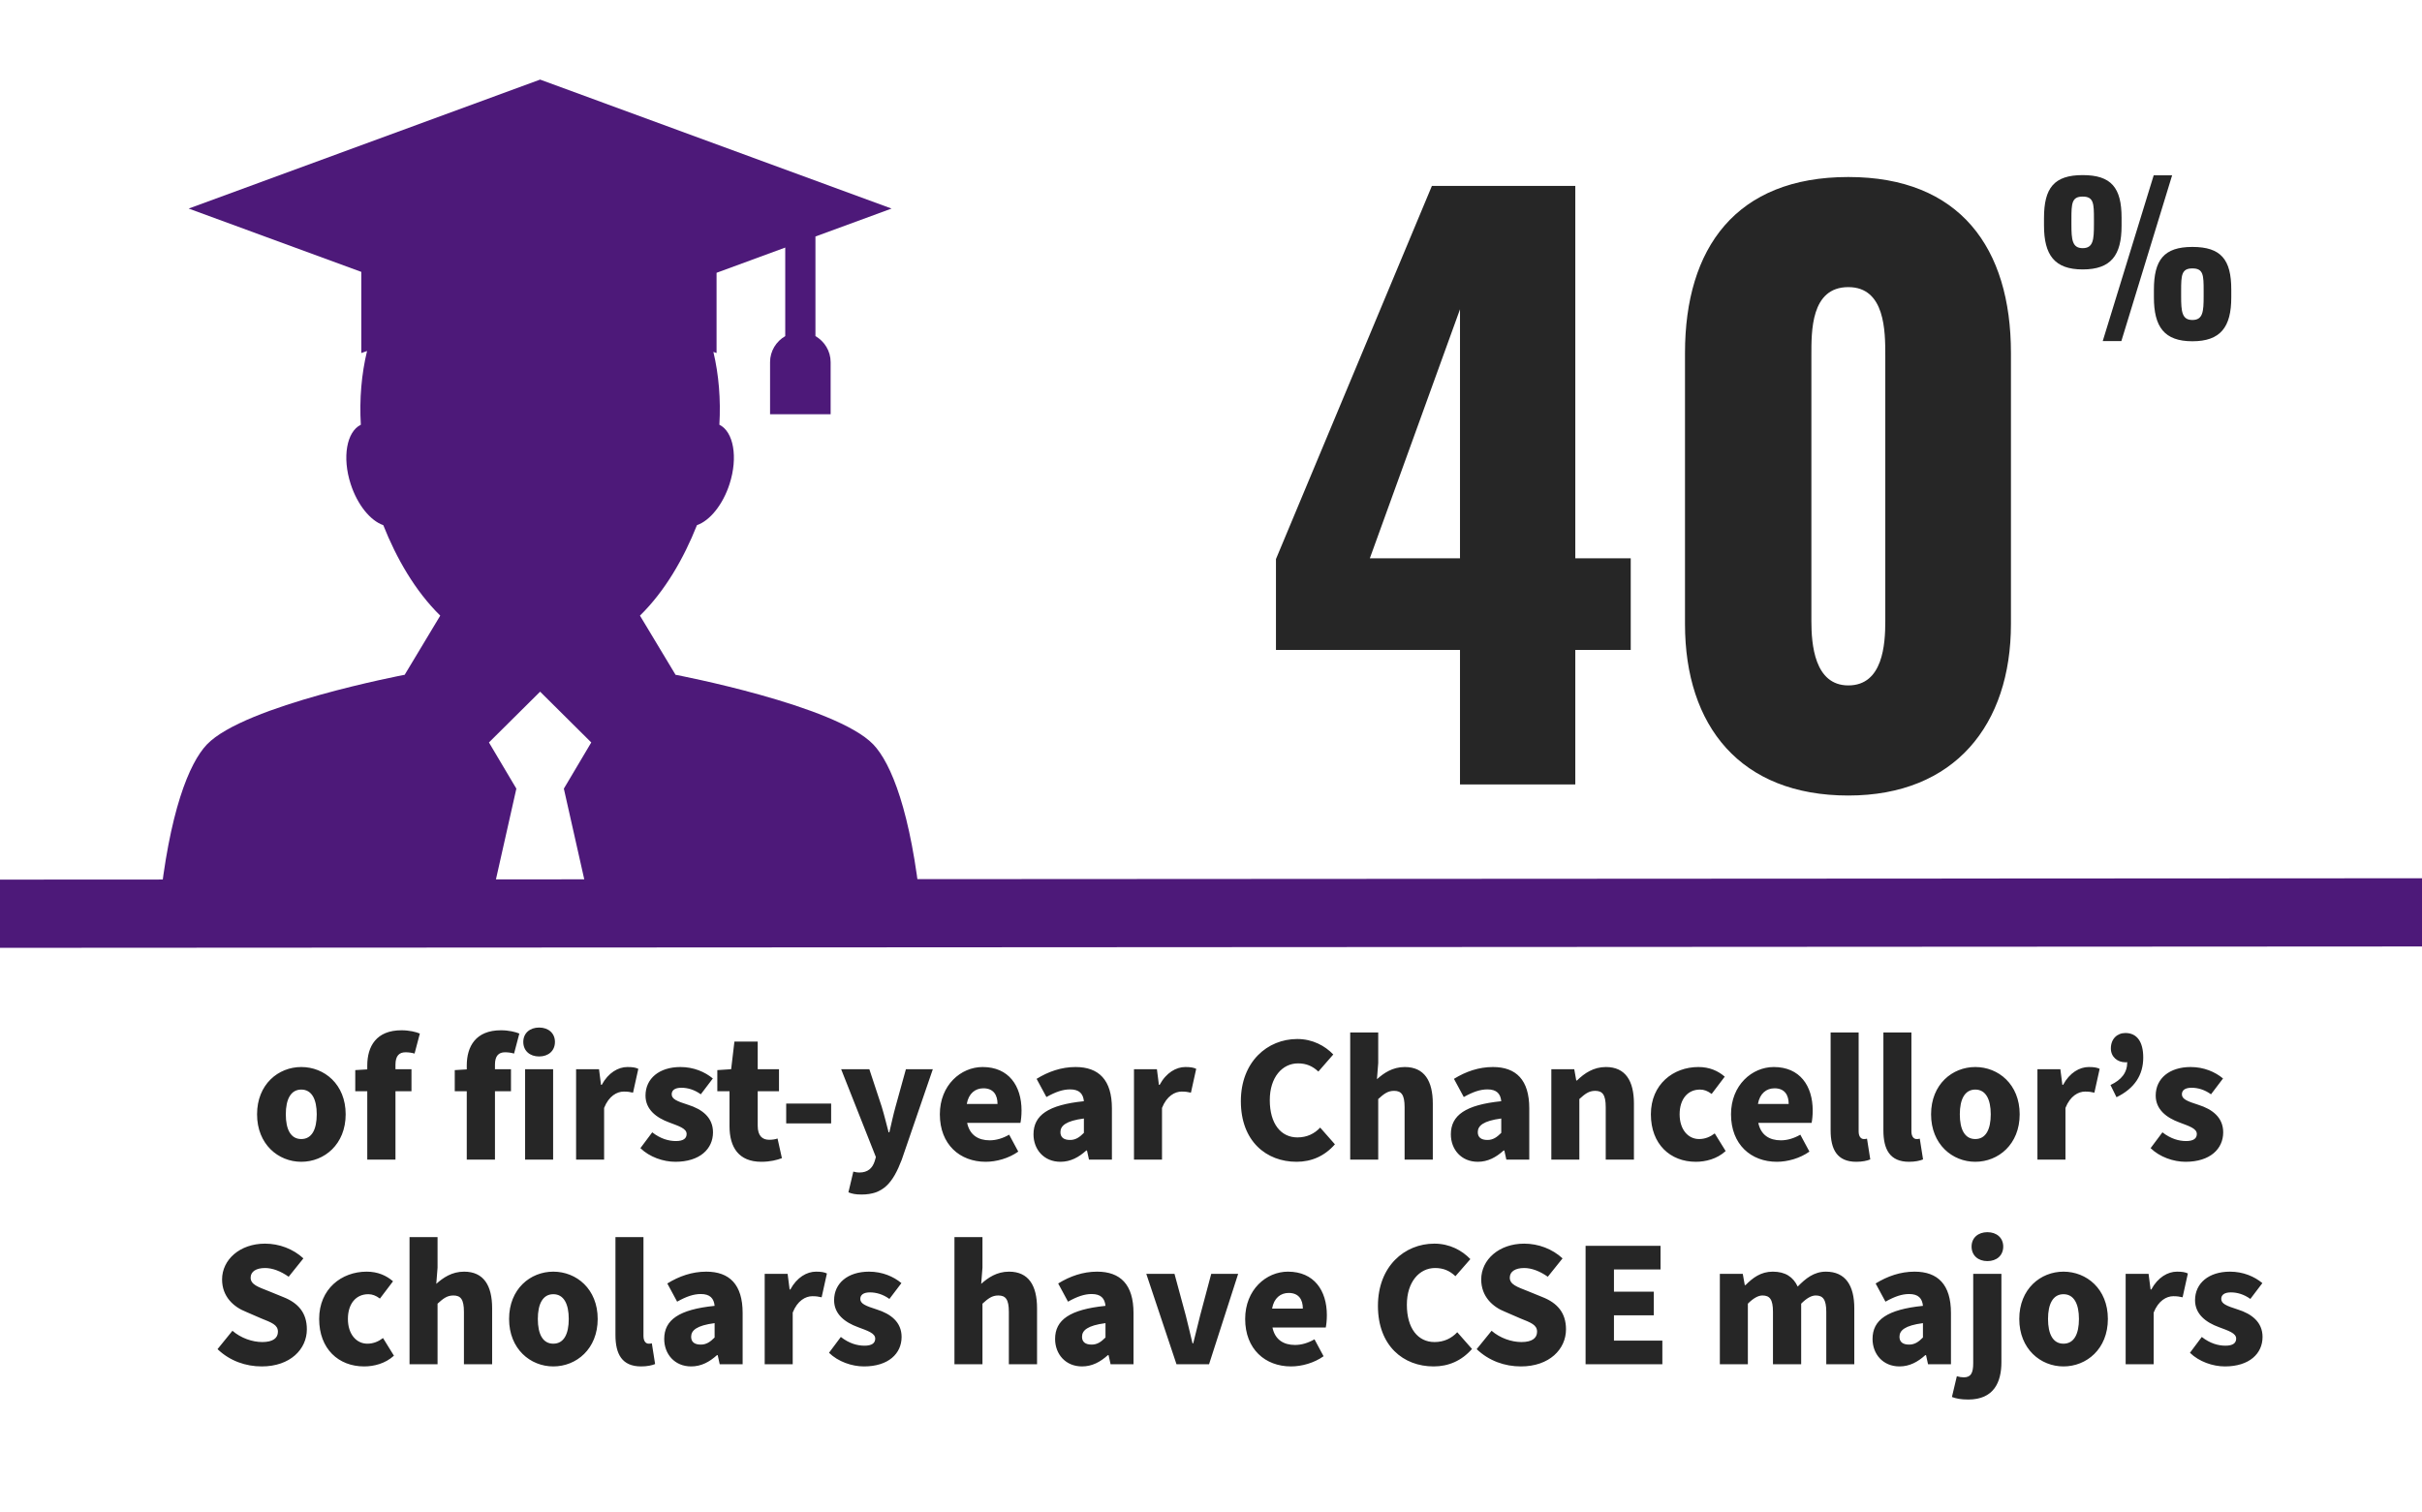 <svg width="213" height="133" viewBox="0 0 213 133" fill="none" xmlns="http://www.w3.org/2000/svg">
<g clip-path="url(#clip0_1_29)">
<path d="M183.159 23.7C180.675 23.7 179.757 22.422 179.757 19.83V19.182C179.757 16.536 180.639 15.402 183.159 15.402C185.679 15.402 186.579 16.518 186.579 19.146V19.866C186.579 22.44 185.661 23.7 183.159 23.7ZM184.923 30L189.405 15.42H191.025L186.561 30H184.923ZM183.159 21.828C184.095 21.828 184.149 21.072 184.149 19.722V19.272C184.149 17.904 184.131 17.292 183.159 17.292C182.205 17.292 182.169 17.886 182.169 19.254V19.74C182.169 21.09 182.241 21.828 183.159 21.828ZM192.807 30.018C190.323 30.018 189.423 28.74 189.423 26.148V25.5C189.423 22.872 190.287 21.72 192.807 21.72C195.327 21.72 196.227 22.836 196.227 25.464V26.166C196.227 28.758 195.291 30.018 192.807 30.018ZM192.807 28.146C193.743 28.146 193.797 27.39 193.797 26.058V25.572C193.797 24.204 193.779 23.61 192.807 23.61C191.853 23.61 191.817 24.204 191.817 25.572V26.058C191.817 27.408 191.889 28.146 192.807 28.146Z" fill="black" fill-opacity="0.85"/>
<path d="M128.398 69V57.17H112.213V49.175L125.928 16.35H138.538V49.11H143.413V57.17H138.538V69H128.398ZM120.468 49.11H128.398V27.205L120.468 49.11ZM162.55 69.975C153.06 69.975 148.185 63.865 148.185 54.895V31.04C148.185 21.81 152.67 15.57 162.55 15.57C172.365 15.57 176.85 21.81 176.85 31.04V54.895C176.85 63.735 171.91 69.975 162.55 69.975ZM162.55 60.29C165.605 60.29 165.8 56.65 165.8 54.635V31.3C165.8 29.155 165.8 25.255 162.55 25.255C159.235 25.255 159.3 29.155 159.3 31.3V54.635C159.3 56.65 159.56 60.29 162.55 60.29Z" fill="black" fill-opacity="0.85"/>
<path d="M26.495 102.192C24.479 102.192 22.607 100.656 22.607 98.016C22.607 95.376 24.479 93.856 26.495 93.856C28.527 93.856 30.399 95.376 30.399 98.016C30.399 100.656 28.527 102.192 26.495 102.192ZM26.495 100.192C27.423 100.192 27.855 99.344 27.855 98.016C27.855 96.704 27.423 95.84 26.495 95.84C25.567 95.84 25.135 96.704 25.135 98.016C25.135 99.344 25.567 100.192 26.495 100.192ZM32.299 102V95.984H31.243V94.128L32.299 94.064V93.728C32.299 92.048 33.083 90.624 35.307 90.624C35.995 90.624 36.571 90.768 36.923 90.912L36.459 92.672C36.187 92.592 35.931 92.56 35.659 92.56C35.115 92.56 34.779 92.864 34.779 93.648V94.048H36.187V95.984H34.779V102H32.299ZM41.049 102V95.984H39.993V94.128L41.049 94.064V93.728C41.049 92.048 41.833 90.624 44.057 90.624C44.745 90.624 45.321 90.768 45.673 90.912L45.209 92.672C44.937 92.592 44.681 92.56 44.409 92.56C43.865 92.56 43.529 92.864 43.529 93.648V94.048H44.937V95.984H43.529V102H41.049ZM46.18 102V94.048H48.644V102H46.18ZM47.412 92.928C46.596 92.928 46.02 92.432 46.02 91.648C46.02 90.88 46.596 90.384 47.412 90.384C48.228 90.384 48.804 90.88 48.804 91.648C48.804 92.432 48.228 92.928 47.412 92.928ZM50.664 102V94.048H52.68L52.856 95.424H52.92C53.496 94.352 54.376 93.856 55.176 93.856C55.64 93.856 55.912 93.904 56.136 94.016L55.672 96.112C55.384 96.048 55.208 96.016 54.856 96.016C54.264 96.016 53.544 96.4 53.128 97.456V102H50.664ZM59.392 102.192C58.336 102.192 57.12 101.776 56.32 100.992L57.36 99.6C58.096 100.176 58.816 100.368 59.44 100.368C60.112 100.368 60.384 100.128 60.384 99.744C60.384 99.264 59.712 99.056 58.864 98.736C57.728 98.32 56.768 97.6 56.768 96.368C56.768 94.864 57.984 93.856 59.84 93.856C61.008 93.856 62 94.288 62.688 94.864L61.632 96.256C61.056 95.84 60.464 95.68 59.92 95.68C59.344 95.68 59.072 95.904 59.072 96.256C59.072 96.672 59.52 96.864 60.528 97.184C61.744 97.568 62.704 98.288 62.704 99.6C62.704 101.056 61.552 102.192 59.392 102.192ZM66.956 102.192C64.972 102.192 64.156 100.928 64.156 99.056V95.984H63.084V94.128L64.3 94.048L64.588 91.616H66.636V94.048H68.508V95.984H66.636V99.024C66.636 99.92 67.052 100.256 67.644 100.256C67.9 100.256 68.172 100.224 68.38 100.144L68.764 101.872C68.348 102.032 67.74 102.192 66.956 102.192ZM69.141 98.816V97.072H73.094V98.816H69.141ZM75.765 105.072C75.253 105.072 74.933 105.008 74.613 104.88L75.045 103.056C75.301 103.12 75.413 103.136 75.573 103.136C76.341 103.136 76.725 102.736 76.917 102.16L77.029 101.776L73.973 94.048H76.453L77.541 97.344C77.765 98.08 77.941 98.816 78.149 99.6H78.213C78.389 98.848 78.549 98.096 78.757 97.344L79.669 94.048H82.037L79.301 102.016C78.517 104.064 77.669 105.072 75.765 105.072ZM86.686 102.192C84.414 102.192 82.654 100.672 82.654 98.016C82.654 95.44 84.51 93.856 86.414 93.856C88.718 93.856 89.838 95.52 89.838 97.68C89.838 98.128 89.79 98.544 89.742 98.768H85.054C85.278 99.84 86.03 100.304 87.038 100.304C87.614 100.304 88.19 100.128 88.75 99.808L89.55 101.296C88.718 101.888 87.63 102.192 86.686 102.192ZM85.022 97.104H87.726C87.726 96.32 87.374 95.728 86.478 95.728C85.774 95.728 85.182 96.176 85.022 97.104ZM93.258 102.192C91.802 102.192 90.89 101.104 90.89 99.776C90.89 98.096 92.186 97.184 95.322 96.864C95.258 96.208 94.922 95.824 94.106 95.824C93.466 95.824 92.826 96.048 92.026 96.496L91.162 94.896C92.202 94.256 93.338 93.856 94.586 93.856C96.634 93.856 97.786 94.992 97.786 97.488V102H95.77L95.594 101.2H95.53C94.874 101.792 94.154 102.192 93.258 102.192ZM94.106 100.272C94.602 100.272 94.938 100.032 95.322 99.648V98.384C93.738 98.592 93.258 99.024 93.258 99.584C93.258 100.048 93.562 100.272 94.106 100.272ZM99.727 102V94.048H101.743L101.919 95.424H101.983C102.559 94.352 103.439 93.856 104.239 93.856C104.703 93.856 104.975 93.904 105.199 94.016L104.735 96.112C104.447 96.048 104.271 96.016 103.919 96.016C103.327 96.016 102.607 96.4 102.191 97.456V102H99.727ZM114.022 102.192C111.366 102.192 109.126 100.384 109.126 96.864C109.126 93.392 111.462 91.392 114.086 91.392C115.446 91.392 116.534 92 117.254 92.752L115.942 94.256C115.43 93.776 114.886 93.536 114.15 93.536C112.774 93.536 111.67 94.752 111.67 96.768C111.67 98.848 112.646 100.048 114.102 100.048C114.95 100.048 115.606 99.712 116.102 99.184L117.398 100.656C116.486 101.696 115.334 102.192 114.022 102.192ZM118.742 102V90.816H121.206V93.504L121.094 94.928C121.686 94.4 122.454 93.856 123.542 93.856C125.27 93.856 126.006 95.088 126.006 97.072V102H123.526V97.392C123.526 96.288 123.238 95.952 122.598 95.952C122.038 95.952 121.702 96.224 121.206 96.672V102H118.742ZM129.962 102.192C128.506 102.192 127.594 101.104 127.594 99.776C127.594 98.096 128.89 97.184 132.026 96.864C131.962 96.208 131.626 95.824 130.81 95.824C130.17 95.824 129.53 96.048 128.73 96.496L127.866 94.896C128.906 94.256 130.042 93.856 131.29 93.856C133.338 93.856 134.49 94.992 134.49 97.488V102H132.474L132.298 101.2H132.234C131.578 101.792 130.858 102.192 129.962 102.192ZM130.81 100.272C131.306 100.272 131.641 100.032 132.026 99.648V98.384C130.442 98.592 129.962 99.024 129.962 99.584C129.962 100.048 130.266 100.272 130.81 100.272ZM136.43 102V94.048H138.446L138.622 95.04H138.686C139.342 94.4 140.142 93.856 141.23 93.856C142.958 93.856 143.694 95.088 143.694 97.072V102H141.214V97.392C141.214 96.288 140.926 95.952 140.286 95.952C139.726 95.952 139.39 96.224 138.894 96.672V102H136.43ZM149.137 102.192C146.897 102.192 145.185 100.656 145.185 98.016C145.185 95.376 147.153 93.856 149.361 93.856C150.337 93.856 151.089 94.192 151.681 94.704L150.529 96.224C150.161 95.952 149.857 95.84 149.505 95.84C148.401 95.84 147.713 96.704 147.713 98.016C147.713 99.344 148.449 100.192 149.425 100.192C149.953 100.192 150.401 100 150.801 99.696L151.761 101.248C150.993 101.952 149.985 102.192 149.137 102.192ZM156.264 102.192C153.992 102.192 152.232 100.672 152.232 98.016C152.232 95.44 154.088 93.856 155.992 93.856C158.296 93.856 159.416 95.52 159.416 97.68C159.416 98.128 159.368 98.544 159.32 98.768H154.632C154.856 99.84 155.608 100.304 156.616 100.304C157.192 100.304 157.768 100.128 158.328 99.808L159.128 101.296C158.296 101.888 157.208 102.192 156.264 102.192ZM154.6 97.104H157.304C157.304 96.32 156.952 95.728 156.056 95.728C155.352 95.728 154.76 96.176 154.6 97.104ZM163.248 102.192C161.552 102.192 160.992 101.088 160.992 99.424V90.816H163.456V99.52C163.456 100.032 163.712 100.192 163.904 100.192C164 100.192 164.064 100.192 164.192 100.16L164.48 101.984C164.208 102.096 163.792 102.192 163.248 102.192ZM167.889 102.192C166.193 102.192 165.633 101.088 165.633 99.424V90.816H168.097V99.52C168.097 100.032 168.353 100.192 168.545 100.192C168.641 100.192 168.705 100.192 168.833 100.16L169.121 101.984C168.849 102.096 168.433 102.192 167.889 102.192ZM173.714 102.192C171.698 102.192 169.826 100.656 169.826 98.016C169.826 95.376 171.698 93.856 173.714 93.856C175.746 93.856 177.618 95.376 177.618 98.016C177.618 100.656 175.746 102.192 173.714 102.192ZM173.714 100.192C174.642 100.192 175.074 99.344 175.074 98.016C175.074 96.704 174.642 95.84 173.714 95.84C172.786 95.84 172.354 96.704 172.354 98.016C172.354 99.344 172.786 100.192 173.714 100.192ZM179.18 102V94.048H181.196L181.372 95.424H181.436C182.012 94.352 182.892 93.856 183.692 93.856C184.156 93.856 184.428 93.904 184.652 94.016L184.188 96.112C183.9 96.048 183.724 96.016 183.372 96.016C182.78 96.016 182.06 96.4 181.644 97.456V102H179.18ZM186.133 96.512L185.605 95.44C186.581 94.976 187.077 94.352 187.077 93.424C187.029 93.44 186.965 93.44 186.917 93.44C186.213 93.44 185.637 92.96 185.637 92.224C185.637 91.392 186.181 90.864 186.917 90.864C187.941 90.864 188.485 91.648 188.485 93.024C188.485 94.56 187.717 95.744 186.133 96.512ZM192.205 102.192C191.149 102.192 189.933 101.776 189.133 100.992L190.173 99.6C190.909 100.176 191.629 100.368 192.253 100.368C192.924 100.368 193.197 100.128 193.197 99.744C193.197 99.264 192.525 99.056 191.677 98.736C190.541 98.32 189.581 97.6 189.581 96.368C189.581 94.864 190.797 93.856 192.653 93.856C193.821 93.856 194.813 94.288 195.501 94.864L194.445 96.256C193.869 95.84 193.277 95.68 192.733 95.68C192.157 95.68 191.885 95.904 191.885 96.256C191.885 96.672 192.333 96.864 193.341 97.184C194.557 97.568 195.517 98.288 195.517 99.6C195.517 101.056 194.365 102.192 192.205 102.192ZM23.018 120.192C21.61 120.192 20.218 119.712 19.13 118.672L20.442 117.056C21.178 117.696 22.186 118.048 23.066 118.048C24.01 118.048 24.442 117.696 24.442 117.136C24.442 116.528 23.882 116.336 22.97 115.968L21.642 115.392C20.538 114.96 19.53 114.048 19.53 112.544C19.53 110.8 21.098 109.392 23.306 109.392C24.554 109.392 25.786 109.856 26.682 110.688L25.386 112.304C24.682 111.808 23.962 111.536 23.306 111.536C22.538 111.536 22.042 111.84 22.042 112.384C22.042 112.992 22.698 113.2 23.626 113.568L24.922 114.096C26.218 114.608 26.986 115.472 26.986 116.928C26.986 118.672 25.53 120.192 23.018 120.192ZM32.02 120.192C29.78 120.192 28.068 118.656 28.068 116.016C28.068 113.376 30.036 111.856 32.244 111.856C33.22 111.856 33.972 112.192 34.564 112.704L33.412 114.224C33.044 113.952 32.74 113.84 32.388 113.84C31.284 113.84 30.596 114.704 30.596 116.016C30.596 117.344 31.332 118.192 32.308 118.192C32.836 118.192 33.284 118 33.684 117.696L34.644 119.248C33.876 119.952 32.868 120.192 32.02 120.192ZM36.016 120V108.816H38.48V111.504L38.368 112.928C38.96 112.4 39.728 111.856 40.816 111.856C42.544 111.856 43.28 113.088 43.28 115.072V120H40.8V115.392C40.8 114.288 40.512 113.952 39.872 113.952C39.312 113.952 38.976 114.224 38.48 114.672V120H36.016ZM48.659 120.192C46.643 120.192 44.771 118.656 44.771 116.016C44.771 113.376 46.643 111.856 48.659 111.856C50.691 111.856 52.563 113.376 52.563 116.016C52.563 118.656 50.691 120.192 48.659 120.192ZM48.659 118.192C49.587 118.192 50.019 117.344 50.019 116.016C50.019 114.704 49.587 113.84 48.659 113.84C47.731 113.84 47.299 114.704 47.299 116.016C47.299 117.344 47.731 118.192 48.659 118.192ZM56.381 120.192C54.685 120.192 54.125 119.088 54.125 117.424V108.816H56.589V117.52C56.589 118.032 56.845 118.192 57.037 118.192C57.133 118.192 57.197 118.192 57.325 118.16L57.613 119.984C57.341 120.096 56.925 120.192 56.381 120.192ZM60.782 120.192C59.326 120.192 58.414 119.104 58.414 117.776C58.414 116.096 59.71 115.184 62.846 114.864C62.782 114.208 62.446 113.824 61.63 113.824C60.99 113.824 60.35 114.048 59.55 114.496L58.686 112.896C59.726 112.256 60.862 111.856 62.11 111.856C64.158 111.856 65.31 112.992 65.31 115.488V120H63.294L63.118 119.2H63.054C62.398 119.792 61.678 120.192 60.782 120.192ZM61.63 118.272C62.126 118.272 62.462 118.032 62.846 117.648V116.384C61.262 116.592 60.782 117.024 60.782 117.584C60.782 118.048 61.086 118.272 61.63 118.272ZM67.25 120V112.048H69.266L69.442 113.424H69.506C70.082 112.352 70.962 111.856 71.762 111.856C72.226 111.856 72.498 111.904 72.722 112.016L72.258 114.112C71.97 114.048 71.794 114.016 71.442 114.016C70.85 114.016 70.13 114.4 69.714 115.456V120H67.25ZM75.978 120.192C74.922 120.192 73.706 119.776 72.906 118.992L73.946 117.6C74.682 118.176 75.402 118.368 76.026 118.368C76.698 118.368 76.97 118.128 76.97 117.744C76.97 117.264 76.298 117.056 75.45 116.736C74.314 116.32 73.354 115.6 73.354 114.368C73.354 112.864 74.57 111.856 76.426 111.856C77.594 111.856 78.586 112.288 79.274 112.864L78.218 114.256C77.642 113.84 77.05 113.68 76.506 113.68C75.93 113.68 75.658 113.904 75.658 114.256C75.658 114.672 76.106 114.864 77.114 115.184C78.33 115.568 79.29 116.288 79.29 117.6C79.29 119.056 78.138 120.192 75.978 120.192ZM83.938 120V108.816H86.402V111.504L86.29 112.928C86.882 112.4 87.65 111.856 88.738 111.856C90.466 111.856 91.202 113.088 91.202 115.072V120H88.722V115.392C88.722 114.288 88.434 113.952 87.794 113.952C87.234 113.952 86.898 114.224 86.402 114.672V120H83.938ZM95.157 120.192C93.701 120.192 92.789 119.104 92.789 117.776C92.789 116.096 94.085 115.184 97.221 114.864C97.157 114.208 96.821 113.824 96.005 113.824C95.365 113.824 94.725 114.048 93.925 114.496L93.061 112.896C94.101 112.256 95.237 111.856 96.485 111.856C98.533 111.856 99.685 112.992 99.685 115.488V120H97.669L97.493 119.2H97.429C96.773 119.792 96.053 120.192 95.157 120.192ZM96.005 118.272C96.501 118.272 96.837 118.032 97.221 117.648V116.384C95.637 116.592 95.157 117.024 95.157 117.584C95.157 118.048 95.461 118.272 96.005 118.272ZM103.465 120L100.809 112.048H103.289L104.281 115.712C104.473 116.496 104.681 117.328 104.873 118.16H104.937C105.145 117.328 105.353 116.496 105.545 115.712L106.521 112.048H108.889L106.329 120H103.465ZM113.537 120.192C111.265 120.192 109.505 118.672 109.505 116.016C109.505 113.44 111.361 111.856 113.265 111.856C115.569 111.856 116.689 113.52 116.689 115.68C116.689 116.128 116.641 116.544 116.593 116.768H111.905C112.129 117.84 112.881 118.304 113.889 118.304C114.465 118.304 115.041 118.128 115.601 117.808L116.401 119.296C115.569 119.888 114.481 120.192 113.537 120.192ZM111.873 115.104H114.577C114.577 114.32 114.225 113.728 113.329 113.728C112.625 113.728 112.033 114.176 111.873 115.104ZM126.077 120.192C123.421 120.192 121.181 118.384 121.181 114.864C121.181 111.392 123.517 109.392 126.141 109.392C127.501 109.392 128.589 110 129.309 110.752L127.997 112.256C127.485 111.776 126.941 111.536 126.205 111.536C124.829 111.536 123.725 112.752 123.725 114.768C123.725 116.848 124.701 118.048 126.157 118.048C127.005 118.048 127.661 117.712 128.157 117.184L129.453 118.656C128.541 119.696 127.389 120.192 126.077 120.192ZM133.752 120.192C132.344 120.192 130.952 119.712 129.864 118.672L131.176 117.056C131.912 117.696 132.92 118.048 133.8 118.048C134.744 118.048 135.176 117.696 135.176 117.136C135.176 116.528 134.616 116.336 133.704 115.968L132.376 115.392C131.272 114.96 130.264 114.048 130.264 112.544C130.264 110.8 131.832 109.392 134.04 109.392C135.288 109.392 136.52 109.856 137.416 110.688L136.12 112.304C135.416 111.808 134.696 111.536 134.04 111.536C133.272 111.536 132.776 111.84 132.776 112.384C132.776 112.992 133.432 113.2 134.36 113.568L135.656 114.096C136.952 114.608 137.72 115.472 137.72 116.928C137.72 118.672 136.264 120.192 133.752 120.192ZM139.442 120V109.584H146.034V111.664H141.938V113.616H145.442V115.696H141.938V117.92H146.194V120H139.442ZM151.25 120V112.048H153.266L153.442 113.04H153.506C154.146 112.4 154.85 111.856 155.906 111.856C157.01 111.856 157.698 112.32 158.098 113.168C158.786 112.464 159.522 111.856 160.578 111.856C162.306 111.856 163.074 113.088 163.074 115.072V120H160.61V115.392C160.61 114.288 160.306 113.952 159.682 113.952C159.298 113.952 158.882 114.192 158.402 114.672V120H155.922V115.392C155.922 114.288 155.634 113.952 154.994 113.952C154.626 113.952 154.194 114.192 153.714 114.672V120H151.25ZM167.047 120.192C165.591 120.192 164.679 119.104 164.679 117.776C164.679 116.096 165.975 115.184 169.111 114.864C169.047 114.208 168.711 113.824 167.895 113.824C167.255 113.824 166.615 114.048 165.815 114.496L164.951 112.896C165.991 112.256 167.127 111.856 168.375 111.856C170.423 111.856 171.575 112.992 171.575 115.488V120H169.559L169.383 119.2H169.319C168.663 119.792 167.943 120.192 167.047 120.192ZM167.895 118.272C168.391 118.272 168.727 118.032 169.111 117.648V116.384C167.527 116.592 167.047 117.024 167.047 117.584C167.047 118.048 167.351 118.272 167.895 118.272ZM173.1 123.104C172.412 123.104 171.996 123.008 171.66 122.88L172.092 121.056C172.316 121.12 172.508 121.152 172.7 121.152C173.324 121.152 173.532 120.784 173.532 119.904V112.048H176.012V119.824C176.012 121.584 175.34 123.104 173.1 123.104ZM174.78 110.928C173.964 110.928 173.388 110.432 173.388 109.648C173.388 108.88 173.964 108.384 174.78 108.384C175.596 108.384 176.172 108.88 176.172 109.648C176.172 110.432 175.596 110.928 174.78 110.928ZM181.471 120.192C179.455 120.192 177.583 118.656 177.583 116.016C177.583 113.376 179.455 111.856 181.471 111.856C183.503 111.856 185.375 113.376 185.375 116.016C185.375 118.656 183.503 120.192 181.471 120.192ZM181.471 118.192C182.399 118.192 182.831 117.344 182.831 116.016C182.831 114.704 182.399 113.84 181.471 113.84C180.543 113.84 180.111 114.704 180.111 116.016C180.111 117.344 180.543 118.192 181.471 118.192ZM186.938 120V112.048H188.954L189.13 113.424H189.194C189.77 112.352 190.65 111.856 191.45 111.856C191.914 111.856 192.186 111.904 192.41 112.016L191.946 114.112C191.658 114.048 191.482 114.016 191.13 114.016C190.538 114.016 189.818 114.4 189.402 115.456V120H186.938ZM195.665 120.192C194.609 120.192 193.393 119.776 192.593 118.992L193.633 117.6C194.369 118.176 195.089 118.368 195.713 118.368C196.385 118.368 196.657 118.128 196.657 117.744C196.657 117.264 195.985 117.056 195.137 116.736C194.001 116.32 193.041 115.6 193.041 114.368C193.041 112.864 194.257 111.856 196.113 111.856C197.281 111.856 198.273 112.288 198.961 112.864L197.905 114.256C197.329 113.84 196.737 113.68 196.193 113.68C195.617 113.68 195.345 113.904 195.345 114.256C195.345 114.672 195.793 114.864 196.801 115.184C198.017 115.568 198.977 116.288 198.977 117.6C198.977 119.056 197.825 120.192 195.665 120.192Z" fill="black" fill-opacity="0.85"/>
<path fill-rule="evenodd" clip-rule="evenodd" d="M76.803 65.485C73.494 62.026 59.41 59.355 59.41 59.355L56.281 54.151C58.507 51.965 60.142 49.091 61.292 46.194C62.417 45.802 63.565 44.418 64.161 42.57C64.918 40.22 64.51 37.967 63.265 37.361C63.393 35.141 63.216 32.974 62.738 30.953C62.831 30.987 62.929 31.019 63.017 31.053V23.995L69.057 21.775V29.564C68.263 30.026 67.722 30.873 67.722 31.857V36.438H73.049V31.857C73.049 30.873 72.508 30.026 71.713 29.564V20.803L78.407 18.346L47.5 7L16.591 18.346L31.775 23.915V31.053C31.936 30.993 32.109 30.933 32.28 30.873C31.787 32.916 31.603 35.111 31.733 37.361C30.487 37.967 30.08 40.22 30.838 42.57C31.434 44.418 32.58 45.802 33.708 46.194C34.858 49.091 36.493 51.965 38.717 54.151L35.589 59.355C35.58 59.356 21.501 62.028 18.196 65.485C16.643 67.112 14.88 71.376 14 80H43.019L45.411 69.37L43 65.307L47.5 60.84L51.998 65.307L49.587 69.37L51.98 80H81C80.118 71.376 78.356 67.112 76.803 65.485Z" fill="#4D1979"/>
<path d="M-4.681 80.375L217.599 80.25" stroke="#4D1979" stroke-width="6"/>
</g>
<defs>
<clipPath id="clip0_1_29">
<rect width="213" height="133" fill="white"/>
</clipPath>
</defs>
</svg>

